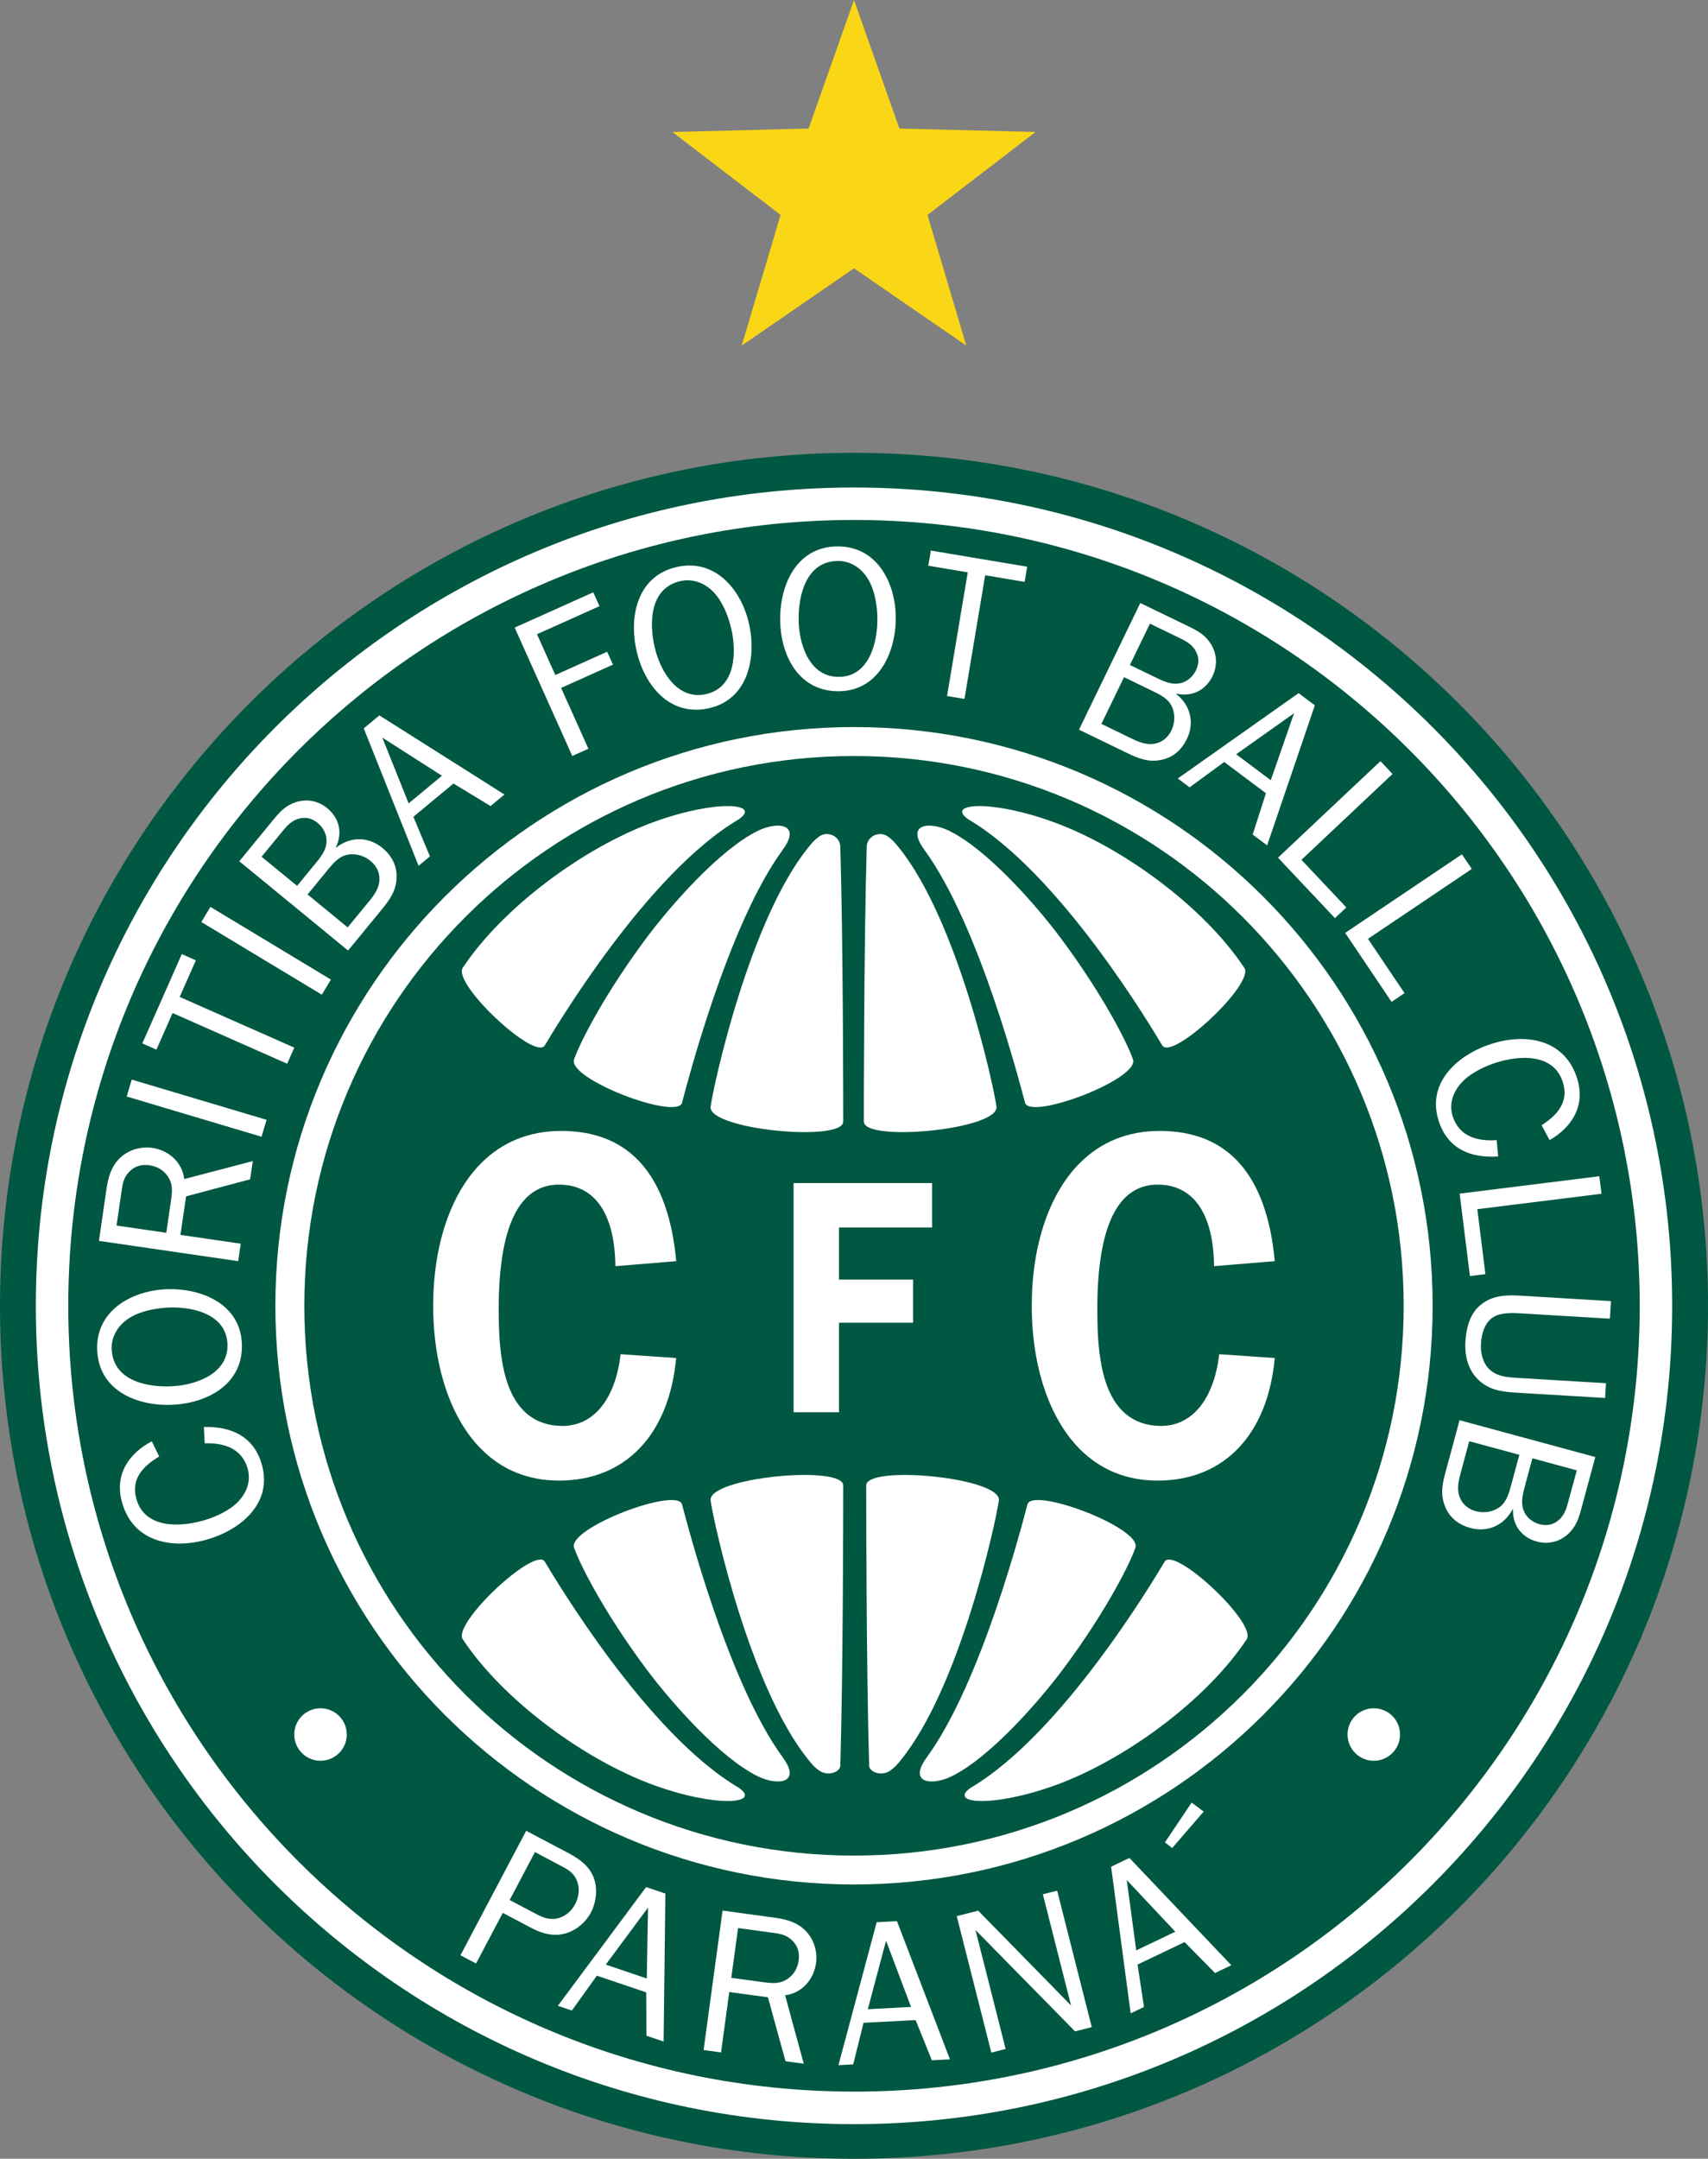 <?xml version="1.0" encoding="UTF-8"?>
<svg id="uuid-c7e03709-1d76-4dee-b39a-3122c3401fec" data-name="Layer 1" xmlns="http://www.w3.org/2000/svg" viewBox="0 0 400 505.38">
  <rect x="0" y="0" width="400" height="505.38" fill="#808080" stroke="none"/>
  <defs>
    <style>
      .uuid-3ed39bfa-db22-4844-8057-c60d63ccf537 {
        fill: #005742;
      }

      .uuid-3ed39bfa-db22-4844-8057-c60d63ccf537, .uuid-7350fdae-6b85-4f61-bbf9-2de5b90ae6bb, .uuid-96aa2f56-cf6d-4ec5-b218-b35dfe499963 {
        fill-rule: evenodd;
      }

      .uuid-7350fdae-6b85-4f61-bbf9-2de5b90ae6bb {
        fill: #fad716;
      }

      .uuid-96aa2f56-cf6d-4ec5-b218-b35dfe499963 {
        fill: #fff;
      }
    </style>
  </defs>
  <path class="uuid-3ed39bfa-db22-4844-8057-c60d63ccf537" d="M200,106.01C89.54,106.01,0,195.41,0,305.7s89.54,199.69,200,199.69,200-89.4,200-199.69-89.54-199.69-200-199.69Z"/>
  <path class="uuid-96aa2f56-cf6d-4ec5-b218-b35dfe499963" d="M200,114.13c-105.82,0-191.61,85.76-191.61,191.57s85.79,191.58,191.61,191.58,191.61-85.77,191.61-191.58-85.78-191.57-191.61-191.57ZM200,489.66c-101.62,0-184.01-82.37-184.01-183.97S98.38,121.73,200,121.73s184.01,82.37,184.01,183.97-82.39,183.97-184.01,183.97Z"/>
  <path class="uuid-96aa2f56-cf6d-4ec5-b218-b35dfe499963" d="M200,170.21c-74.84,0-135.51,60.67-135.51,135.48s60.68,135.48,135.51,135.48,135.51-60.66,135.51-135.48-60.68-135.48-135.51-135.48ZM200,434.41c-71.1,0-128.73-57.62-128.73-128.71s57.63-128.71,128.73-128.71,128.73,57.63,128.73,128.71-57.63,128.71-128.73,128.71Z"/>
  <path class="uuid-96aa2f56-cf6d-4ec5-b218-b35dfe499963" d="M284.32,296.43c-.14-12.32-4.83-19.1-13.21-19.1-9.37,0-14.13,9.83-14.13,29.21,0,8.84.7,18.58,5.88,23.76,2.34,2.33,5.38,3.52,9.06,3.52,7.3,0,12.39-6.28,13.61-16.79l13.01.9c-1.65,17.97-11.91,28.69-27.44,28.69-7.2,0-13.32-2.48-18.2-7.36-7.16-7.16-11.27-19.39-11.27-33.57s4.1-26.25,11.24-33.4c5-5,11.3-7.53,18.74-7.53,15.99,0,25.05,10.26,26.93,30.49l-14.23,1.17Z"/>
  <polygon class="uuid-96aa2f56-cf6d-4ec5-b218-b35dfe499963" points="196.49 287.37 196.49 299.57 213.84 299.57 213.84 309.66 196.49 309.66 196.49 330.62 185.85 330.62 185.85 276.97 218.29 276.97 218.29 287.37 196.49 287.37"/>
  <path class="uuid-96aa2f56-cf6d-4ec5-b218-b35dfe499963" d="M144.12,296.43c-.14-12.32-4.83-19.1-13.2-19.1-9.38,0-14.13,9.83-14.13,29.21,0,8.84.7,18.58,5.89,23.76,2.34,2.33,5.38,3.52,9.06,3.52,7.3,0,12.39-6.28,13.6-16.79l13.01.9c-1.65,17.97-11.91,28.69-27.43,28.69-7.2,0-13.32-2.48-18.2-7.36-7.16-7.16-11.27-19.39-11.27-33.57s4.1-26.25,11.25-33.4c5-5,11.3-7.53,18.74-7.53,15.99,0,25.05,10.26,26.93,30.49l-14.23,1.17Z"/>
  <path class="uuid-96aa2f56-cf6d-4ec5-b218-b35dfe499963" d="M321.73,412.21c3.4,0,6.15-2.75,6.15-6.15s-2.75-6.14-6.15-6.14-6.15,2.75-6.15,6.14,2.75,6.15,6.15,6.15ZM75.06,412.21c3.4,0,6.15-2.75,6.15-6.15s-2.75-6.14-6.15-6.14-6.15,2.75-6.15,6.14,2.75,6.15,6.15,6.15ZM263.88,440.15l2.22,16.45,9.15-4.37-11.36-12.09ZM284.55,461.9l-7.13-7.24-11.01,5.26,1.5,9.93-3.12,1.49-4.58-34.33,4.29-2.05,23.87,25.12-3.81,1.82ZM274.52,432.64l-1.7-1.32,6.25-9.32,2.82,2.11-7.37,8.53ZM251.77,475.56l-23.32-23.73,7.06,27.85-3.35.85-8.1-31.95,5.03-1.27,21.74,22.19-6.6-26.03,3.35-.85,8.1,31.95-3.91.99ZM207.51,454.32l-4.27,16.05,10.12-.53-5.86-15.52ZM218.24,482.34l-3.81-9.42-12.19.63-2.43,9.74-3.45.18,8.95-33.46,4.75-.25,12.41,32.35-4.22.22ZM178.92,464.06c2.19.3,4.02.4,5.87-1.04,1.3-.99,2.03-2.48,2.25-4.05.26-1.91-.24-3.57-1.67-4.83-1.29-1.2-2.67-1.43-4.38-1.66l-8.14-1.11-1.59,11.66,7.66,1.04ZM183.96,482.54l-4.12-14.96-9.05-1.23-1.93,14.14-4.09-.56,4.45-32.65,12.24,1.67c2.67.37,5.19,1.05,7.15,3.01,1.96,1.97,2.88,4.85,2.5,7.61-.53,3.85-3.28,7.02-7.24,7.55l4.36,16.01-4.29-.58ZM151.76,446.59l-9.89,13.34,9.6,3.25.29-16.59ZM151.4,476.59l-.06-10.16-11.56-3.91-5.85,8.16-3.28-1.11,20.67-27.79,4.51,1.52-.42,34.64-4-1.35ZM125.51,448.05c1.74.92,3.36,1.56,5.42.96,1.62-.5,2.96-1.7,3.74-3.18.92-1.74,1.2-3.82.39-5.66-.72-1.63-1.88-2.41-3.37-3.19l-6.41-3.39-5.92,11.22,6.16,3.25ZM107.84,457.74l15.39-29.14,9.77,5.16c2.51,1.32,4.86,2.94,5.98,5.65,1.06,2.62.69,5.9-.62,8.37-1.19,2.25-3.36,4.09-5.8,4.81-2.96.88-5.63.07-8.27-1.32l-6.54-3.45-6.26,11.85-3.66-1.93ZM357.22,347.56c-.54,1.99-1.18,4.16-.37,6.12.58,1.55,2.1,2.71,3.63,3.13,1.9.51,3.44.14,4.86-1.22,1.16-1.18,1.56-2.61,1.98-4.19l1.95-7.18-10.39-2.82-1.67,6.17ZM341.99,345.18c-.48,1.76-.82,3.76-.09,5.45.66,1.62,2.01,2.69,3.72,3.15,1.9.52,4.03.2,5.59-.97,1.62-1.2,2.16-3.19,2.65-5l1.96-7.23-11.73-3.18-2.11,7.79ZM341.8,332.48l31.81,8.62-3.25,12.01c-.67,2.46-1.29,4.38-3.26,6.14-2.01,1.74-4.57,2.34-7.16,1.64-3.62-.98-5.73-3.84-5.62-7.54l-.09-.03c-1.9,3.72-5.77,5.5-9.85,4.4-2.69-.73-4.8-2.3-5.89-4.88-1.25-2.93-.71-5.47.09-8.39l3.24-11.96ZM375.89,327.28l-20.82-1.25c-3.26-.2-6.27-.57-8.77-2.93-2.51-2.36-3.32-5.73-3.11-9.09.2-3.21,1.07-6.58,3.7-8.64,2.83-2.23,6.15-2.23,9.56-2.02l20.82,1.25-.25,4.12-20.81-1.25c-1.97-.12-4.66-.23-6.46.86-2.05,1.22-2.79,3.97-2.92,6.22-.13,2.11.4,4.55,2,6.04,1.77,1.69,4.22,1.84,6.47,1.98l20.81,1.25-.21,3.45ZM344.24,298.74l-2.4-19.3,32.71-4.07.51,4.1-29.08,3.61,1.89,15.2-3.62.45ZM350.86,270.74c-6.42.42-11.84-1.74-13.95-8.38-2.88-9.07,4.69-15.55,12.43-18,8.1-2.57,17.11-1.04,20,8.07,2,6.32-1.08,11.38-6.44,14.49l-1.86-3.49c3.63-2.36,6.44-5.42,4.96-10.09-2.17-6.82-10.17-6.3-15.61-4.57-2.47.78-5.41,2.17-7.37,3.95-2.39,2.17-3.86,5.31-2.81,8.6,1.52,4.81,5.85,5.9,10.3,5.6l.35,3.82ZM325.89,234.54l-10.86-16.14,27.34-18.4,2.31,3.43-24.31,16.36,8.56,12.71-3.03,2.04ZM312.64,214.95l-13.34-14.16,23.99-22.6,2.83,3.01-21.33,20.09,10.51,11.15-2.66,2.5ZM303.05,166.98l-13.55,9.6,8.11,6.08,5.44-15.67ZM293.37,195.37l3.1-9.67-9.77-7.31-8.1,5.93-2.77-2.07,28.29-19.98,3.81,2.85-11.18,32.79-3.38-2.53ZM270.37,158.47c1.86.9,3.87,1.93,5.95,1.49,1.63-.28,3.05-1.57,3.74-2.99.86-1.77.77-3.36-.3-5-.94-1.36-2.28-2.01-3.75-2.72l-6.7-3.25-4.69,9.68,5.75,2.78ZM265.2,172.99c1.64.8,3.54,1.5,5.34,1.09,1.72-.34,3.01-1.48,3.79-3.08.86-1.77.94-3.92.08-5.67-.88-1.81-2.74-2.72-4.43-3.53l-6.74-3.27-5.3,10.94,7.26,3.52ZM252.69,170.83l14.36-29.66,11.2,5.42c2.29,1.11,4.07,2.07,5.43,4.34,1.34,2.3,1.46,4.92.29,7.34-1.63,3.37-4.84,4.92-8.46,4.13l-.04.09c3.3,2.56,4.34,6.69,2.5,10.49-1.21,2.51-3.15,4.3-5.89,4.89-3.11.68-5.51-.32-8.23-1.64l-11.15-5.4ZM221.79,162.94l4.85-28.95-9.24-1.55.6-3.55,22.56,3.78-.6,3.55-9.24-1.55-4.85,28.95-4.08-.68ZM205.47,144.53c-.06-2.93-.62-6.33-2.16-8.94-1.54-2.56-4.12-4.33-7.2-4.27-7.35.16-9.2,8.12-9.07,14.03.12,5.67,2.59,13.25,9.55,13.11,7.06-.15,9-8.26,8.88-13.93ZM182.71,145.4c-.17-8.21,3.67-17.28,13.18-17.48,9.27-.2,13.72,8.17,13.89,16.28.17,8.07-3.76,17.42-13.13,17.62-9.46.2-13.77-8.16-13.94-16.42ZM171.2,146.98c-.68-2.85-1.94-6.05-4.01-8.28-2.05-2.18-4.95-3.36-7.94-2.64-7.15,1.71-7.27,9.89-5.89,15.63,1.32,5.51,5.34,12.4,12.12,10.78,6.87-1.64,7.05-9.98,5.73-15.49ZM149.14,152.65c-1.91-7.99-.08-17.66,9.18-19.87,9.02-2.16,15.14,5.07,17.03,12.97,1.88,7.85.02,17.82-9.09,20-9.21,2.2-15.19-5.06-17.11-13.09ZM134.03,176.99l-13.5-30.06,18.41-8.26,1.46,3.24-14.64,6.57,4.29,9.55,12.14-5.45,1.36,3.02-12.14,5.45,6.39,14.24-3.77,1.69ZM89.53,172.67l6.17,15.41,7.8-6.47-13.98-8.94ZM114.89,188.71l-8.69-5.28-9.39,7.79,3.88,9.26-2.66,2.21-12.84-32.17,3.66-3.04,29.29,18.52-3.25,2.7ZM73.63,202.46c1.31-1.6,2.78-3.31,2.84-5.43.11-1.65-.81-3.33-2.03-4.34-1.52-1.25-3.09-1.54-4.93-.88-1.55.6-2.49,1.75-3.53,3.01l-4.72,5.75,8.32,6.82,4.05-4.94ZM86.55,210.87c1.16-1.41,2.29-3.09,2.31-4.94.07-1.75-.73-3.27-2.11-4.4-1.52-1.25-3.59-1.83-5.5-1.4-1.97.43-3.28,2.03-4.47,3.48l-4.75,5.79,9.39,7.71,5.12-6.24ZM81.52,222.53l-25.48-20.9,7.89-9.62c1.61-1.97,2.97-3.47,5.48-4.26,2.55-.76,5.13-.27,7.21,1.44,2.9,2.38,3.65,5.85,2.03,9.19l.07.06c3.26-2.61,7.52-2.65,10.79.03,2.15,1.77,3.44,4.06,3.37,6.87-.06,3.18-1.6,5.28-3.51,7.62l-7.86,9.58ZM75.37,232.87l-28.22-17.02,2.13-3.54,28.22,17.02-2.14,3.54ZM67.26,249.03l-26.84-11.87-3.79,8.57-3.3-1.46,9.25-20.91,3.29,1.46-3.79,8.57,26.84,11.87-1.67,3.78ZM61.25,266.12l-31.58-9.42,1.18-3.96,31.58,9.42-1.18,3.96ZM40.06,280.96c.32-2.19.44-4.01-.99-5.87-.98-1.31-2.47-2.06-4.04-2.29-1.9-.28-3.58.21-4.85,1.62-1.21,1.28-1.46,2.65-1.7,4.36l-1.19,8.13,11.65,1.7,1.12-7.65ZM58.58,276.09l-15,3.98-1.32,9.03,14.12,2.06-.6,4.09-32.61-4.75,1.78-12.22c.39-2.66,1.1-5.18,3.08-7.12,1.98-1.94,4.88-2.83,7.64-2.43,3.85.56,6.99,3.35,7.48,7.3l16.05-4.21-.62,4.28ZM38.99,306.14c-2.92.18-6.3.86-8.85,2.51-2.5,1.64-4.17,4.3-3.98,7.36.44,7.33,8.48,8.87,14.38,8.51,5.66-.34,13.14-3.11,12.72-10.06-.43-7.05-8.61-8.67-14.27-8.33ZM40.76,328.85c-8.2.5-17.41-2.99-17.98-12.48-.56-9.25,7.62-14.03,15.72-14.52,8.06-.49,17.56,3.07,18.13,12.42.57,9.44-7.62,14.08-15.86,14.58ZM47.73,334.07c6.43-.17,11.77,2.19,13.62,8.91,2.52,9.17-5.29,15.36-13.12,17.51-8.2,2.25-17.14.38-19.67-8.84-1.76-6.39,1.51-11.33,6.99-14.23l1.73,3.56c-3.72,2.22-6.65,5.17-5.35,9.89,1.9,6.9,9.91,6.69,15.43,5.17,2.5-.69,5.49-1.96,7.52-3.66,2.47-2.07,4.06-5.15,3.14-8.49-1.34-4.87-5.62-6.13-10.07-6l-.21-3.83Z"/>
  <path class="uuid-96aa2f56-cf6d-4ec5-b218-b35dfe499963" d="M173.07,191.78c-21.62,12.66-43.24,49.25-45.48,52.96-2.24,3.71-21.69-14.42-19.22-18.16,9.43-14.26,28.55-28.29,44.83-34.18,14.75-5.33,25.14-4.3,19.86-.63"/>
  <path class="uuid-96aa2f56-cf6d-4ec5-b218-b35dfe499963" d="M183.34,198.9c-12.92,17.63-22.48,55.04-23.61,59.25-1.13,4.21-26.93-5.54-25.28-10.16,1.65-4.62,7.58-15.88,17.01-28.5,5.65-7.56,17.07-20.6,26.03-24.99,4.64-2.27,10.27-1.64,5.84,4.4"/>
  <path class="uuid-96aa2f56-cf6d-4ec5-b218-b35dfe499963" d="M197.47,262.58c0,4.88-31.82,1.87-31.05-3.54.76-5.42,9.19-43.79,22.91-60.69.82-1.02,1.34-1.66,2.46-2.48,2.02-1.49,5.09-.1,5.01,2.55.65,22.29.68,59.28.68,64.17"/>
  <path class="uuid-96aa2f56-cf6d-4ec5-b218-b35dfe499963" d="M173.07,418.56c-21.62-12.66-43.24-49.25-45.48-52.96-2.24-3.71-21.69,14.42-19.22,18.16,9.43,14.26,28.55,28.29,44.83,34.18,14.75,5.33,25.14,4.3,19.86.63"/>
  <path class="uuid-96aa2f56-cf6d-4ec5-b218-b35dfe499963" d="M183.34,411.45c-12.92-17.63-22.48-55.04-23.61-59.25-1.13-4.21-26.93,5.54-25.28,10.16,1.65,4.62,7.58,15.88,17.01,28.5,5.65,7.56,17.07,20.6,26.03,24.99,4.64,2.27,10.27,1.64,5.84-4.4"/>
  <path class="uuid-96aa2f56-cf6d-4ec5-b218-b35dfe499963" d="M197.47,347.76c0-4.88-31.82-1.87-31.05,3.54.76,5.42,9.19,43.79,22.91,60.69.82,1.02,1.34,1.66,2.46,2.48,2.02,1.49,5.16.42,5.01-1.32.65-22.29.68-60.52.68-65.4"/>
  <path class="uuid-96aa2f56-cf6d-4ec5-b218-b35dfe499963" d="M227.27,418.56c21.62-12.66,43.24-49.25,45.48-52.96,2.24-3.71,21.69,14.42,19.22,18.16-9.43,14.26-28.55,28.29-44.83,34.18-14.75,5.33-25.14,4.3-19.86.63"/>
  <path class="uuid-96aa2f56-cf6d-4ec5-b218-b35dfe499963" d="M217.01,411.45c12.92-17.63,22.48-55.04,23.61-59.25,1.13-4.21,26.93,5.54,25.28,10.16-1.65,4.62-7.58,15.88-17.01,28.5-5.65,7.56-17.07,20.6-26.03,24.99-4.64,2.27-10.27,1.64-5.84-4.4"/>
  <path class="uuid-96aa2f56-cf6d-4ec5-b218-b35dfe499963" d="M202.87,347.76c0-4.88,31.82-1.87,31.05,3.54-.76,5.42-9.19,43.79-22.91,60.69-.82,1.02-1.34,1.66-2.46,2.48-2.02,1.49-5.16.42-5.01-1.32-.65-22.29-.68-60.52-.68-65.4"/>
  <path class="uuid-96aa2f56-cf6d-4ec5-b218-b35dfe499963" d="M226.71,191.78c21.62,12.66,43.24,49.25,45.48,52.96,2.24,3.71,21.69-14.42,19.22-18.16-9.43-14.26-28.55-28.29-44.83-34.18-14.75-5.33-25.14-4.3-19.86-.63"/>
  <path class="uuid-96aa2f56-cf6d-4ec5-b218-b35dfe499963" d="M216.44,198.9c12.92,17.63,22.48,55.04,23.61,59.25,1.13,4.21,26.93-5.54,25.28-10.16-1.65-4.62-7.58-15.88-17.01-28.5-5.65-7.56-17.07-20.6-26.03-24.99-4.64-2.27-10.27-1.64-5.84,4.4"/>
  <path class="uuid-96aa2f56-cf6d-4ec5-b218-b35dfe499963" d="M202.31,262.58c0,4.88,31.82,1.87,31.05-3.54-.76-5.42-9.19-43.79-22.91-60.69-.82-1.02-1.34-1.66-2.46-2.48-2.02-1.49-5.09-.1-5.01,2.55-.65,22.29-.68,59.28-.68,64.17"/>
  <polygon class="uuid-7350fdae-6b85-4f61-bbf9-2de5b90ae6bb" points="200 0 210.63 30.09 242.53 30.9 217.21 50.31 226.29 80.9 200 62.81 173.71 80.9 182.8 50.31 157.47 30.9 189.37 30.09 200 0"/>
</svg>